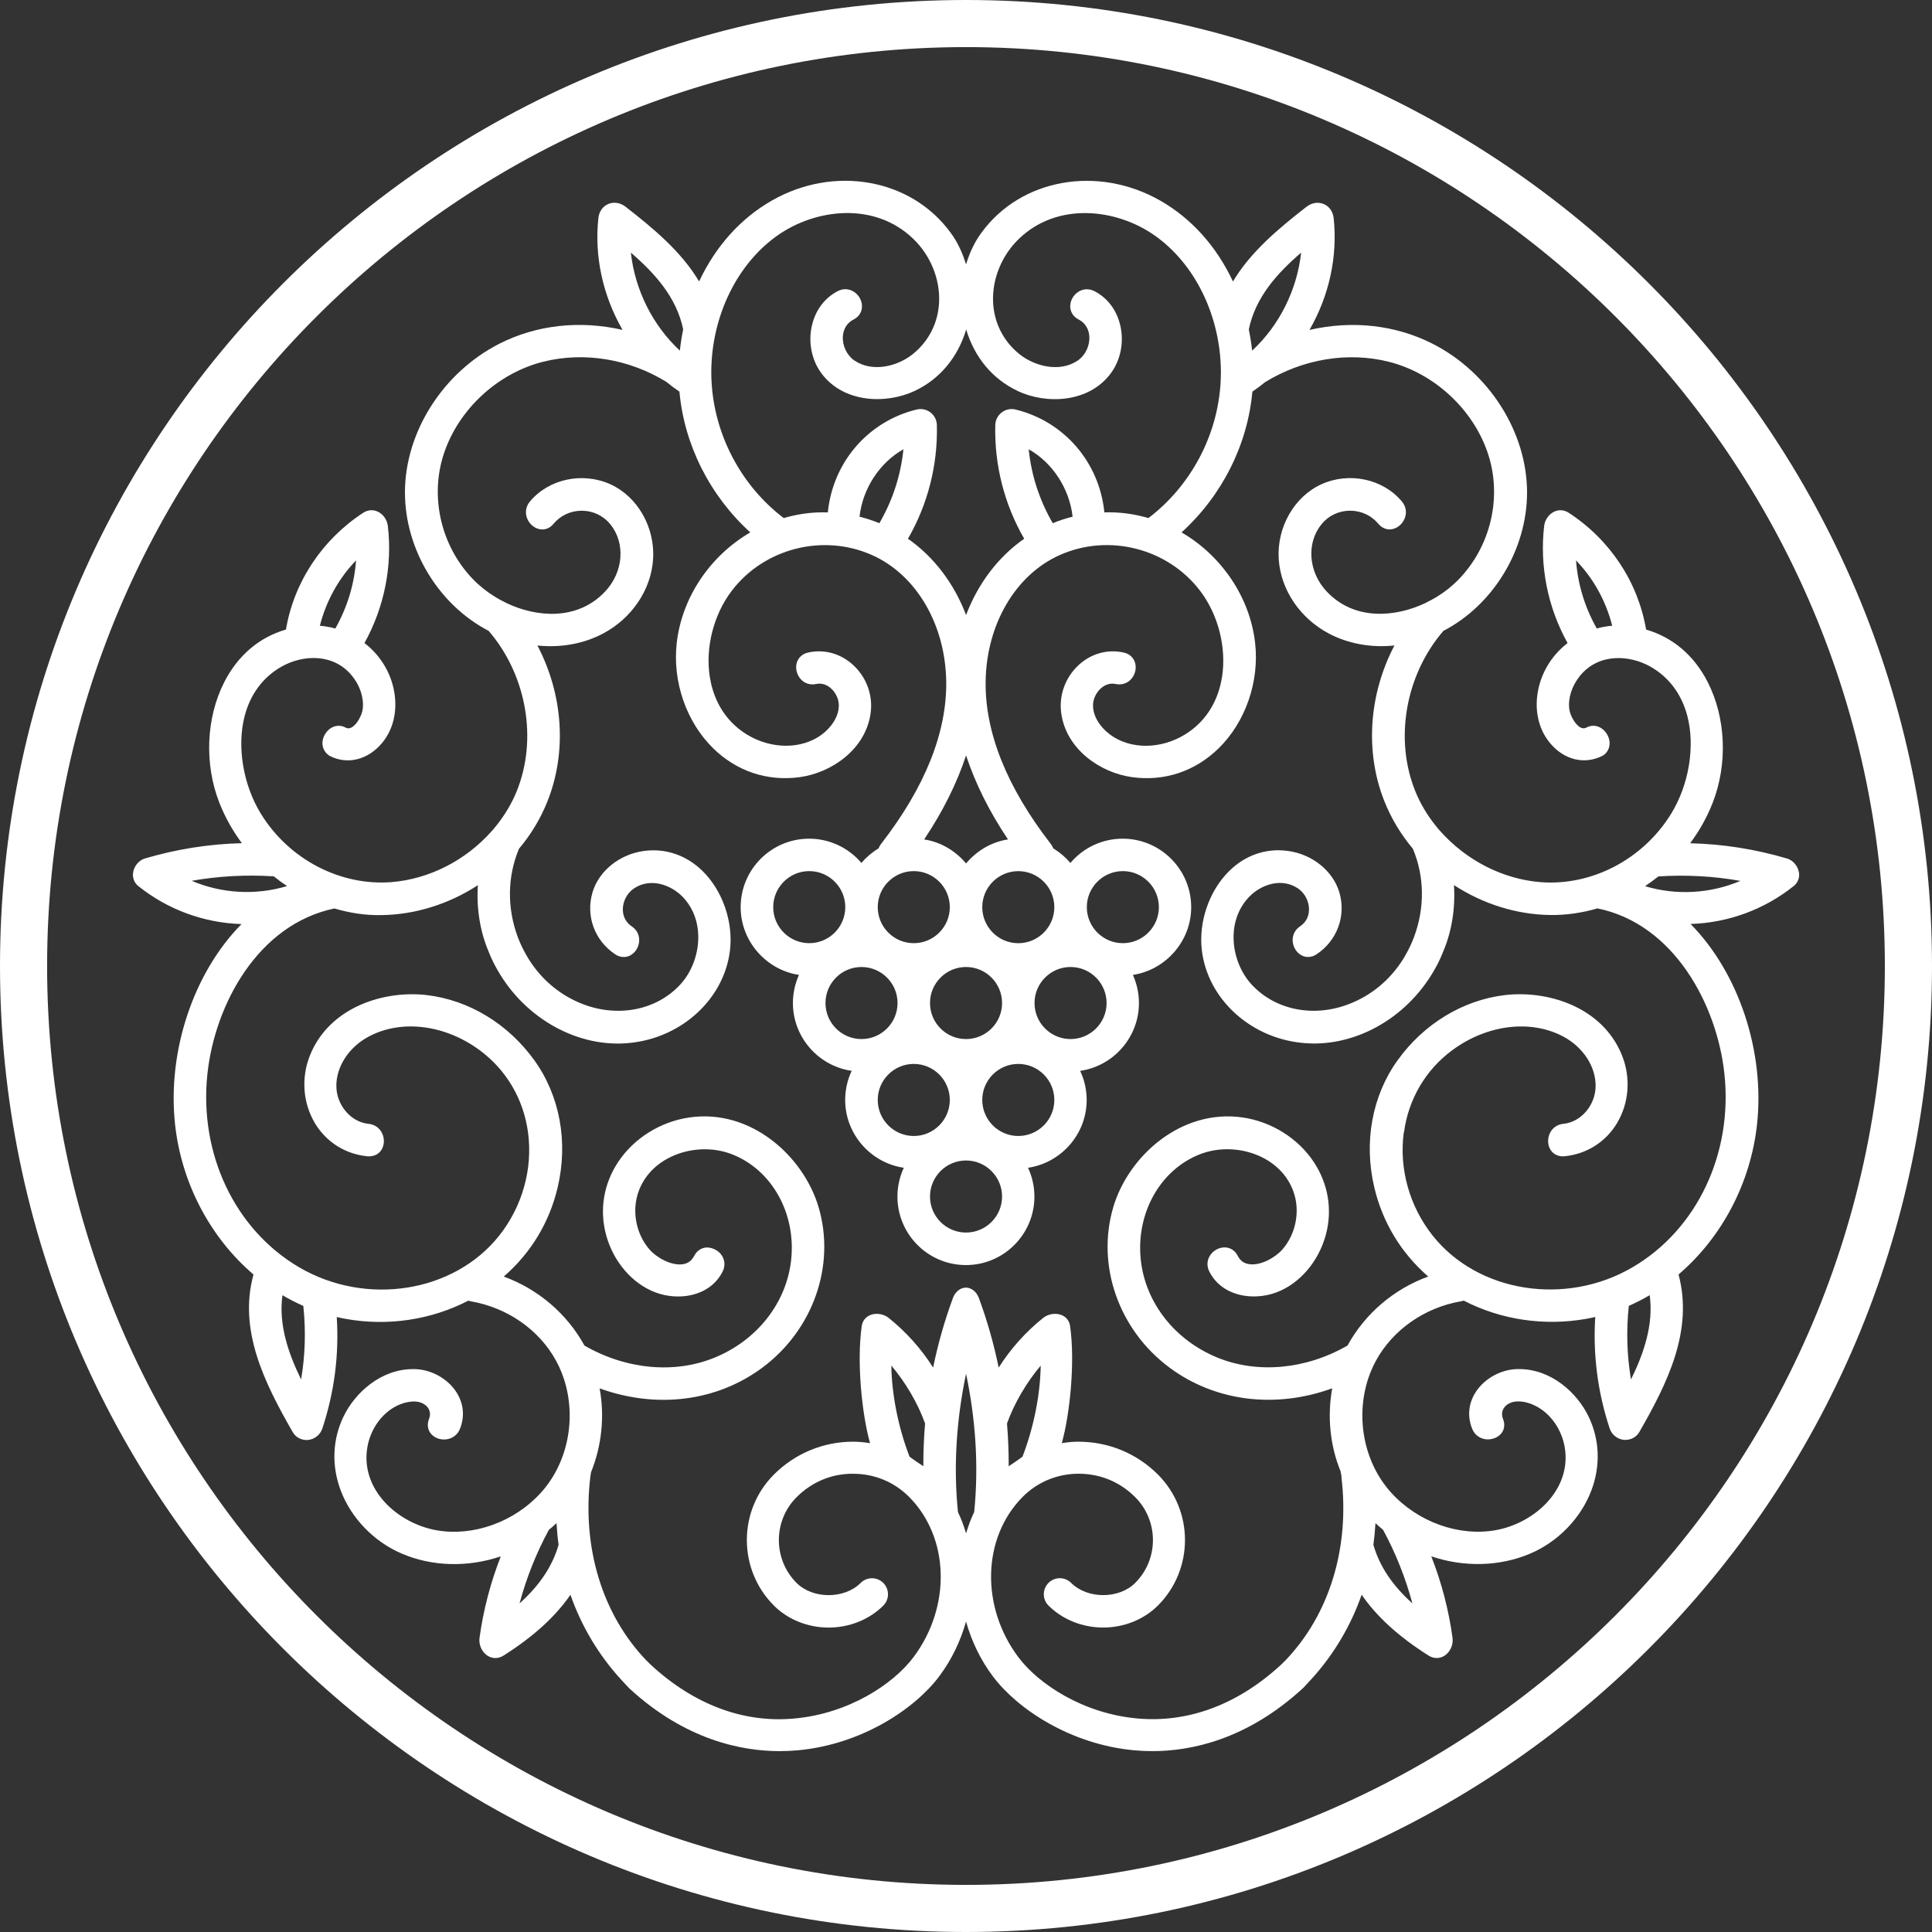 <?xml version="1.0" encoding="UTF-8"?> <svg xmlns="http://www.w3.org/2000/svg" id="Layer_1" viewBox="0 0 600 600"><rect x="0" y="0" width="600" height="600" fill="#333333" stroke="none"/><defs><style>.cls-1{fill:#fff;}</style></defs><path class="cls-1" d="M558.63,270.75c-.38-1.93-1.84-3.59-3.62-4.12-9.83-2.91-19.94-4.51-30.12-4.75,2.91-3.9,5.24-8.1,6.98-12.52,4.74-12.08,4.14-26.48-1.56-37.6-4.22-8.23-10.81-13.83-19.1-16.24-2.5-14.74-11.2-27.91-24.01-36.26-1.4-.91-3.04-1.06-4.52-.36-1.69,.79-2.92,2.55-3.13,4.47-1.45,12.44,1.12,25.28,7.27,36.34-4.57,3.53-7.75,8.46-9.01,14.01-1.44,6.37-.15,12.57,3.53,17,4.38,5.3,10.77,6.89,16.47,3.93,2.17-1.41,2.71-4.2,1.26-6.63-1.45-2.42-4.13-3.29-6.35-2.08-.65,.32-1.21,.33-1.88-.01-1.69-.89-3.23-3.75-3.48-5.72-.44-3.37,.8-7.22,3.3-10.3,5.8-7.16,15.4-6.53,21.84-2.91,5.76,3.24,9.76,8.57,11.53,15.4,2.45,9.44,.48,21.34-5.04,30.31-8.73,14.2-24.68,22.49-40.59,21.25-11.69-.95-23.02-6.72-31.18-15.92-.29-.28-.57-.64-.87-1.02l-.53-.65c-2.61-3.25-4.71-6.78-6.22-10.49-6.65-16.21-3.17-36.23,8.66-49.95,15.54-8.07,25.97-25.3,25.98-42.99,0-18.71-11.79-37.27-29.34-46.19-11.53-5.85-24.95-7.33-38.23-4.29,6.13-10.64,8.78-22.81,7.51-34.72-.21-2.02-1.36-3.65-3.07-4.37-1.74-.74-3.74-.41-5.37,.85-8.59,6.69-17.35,13.97-22.83,23.2-5.13-10.92-12.86-19.56-22.55-25.1-19.41-11.1-43.3-6.85-55.53,9.91-2.19,2.93-3.73,6.32-4.82,9.89-1.09-3.57-2.63-6.96-4.81-9.88-12.26-16.79-36.14-21.04-55.54-9.93-9.68,5.54-17.43,14.18-22.55,25.1-5.49-9.26-14.25-16.53-22.83-23.2-1.63-1.28-3.63-1.59-5.38-.86-1.71,.72-2.85,2.36-3.07,4.38-1.28,11.9,1.38,24.08,7.51,34.72-13.29-3.04-26.72-1.56-38.24,4.29-17.55,8.92-29.34,27.48-29.34,46.19,0,17.68,10.43,34.91,25.99,42.99,11.82,13.71,15.31,33.74,8.66,49.95-1.52,3.7-3.62,7.23-6.21,10.46l-.56,.69c-.3,.38-.59,.74-.94,1.1-8.08,9.11-19.41,14.88-31.1,15.83-15.9,1.25-31.86-7.04-40.59-21.25-5.51-8.97-7.49-20.86-5.04-30.3,1.77-6.84,5.76-12.17,11.53-15.41,6.44-3.63,16.03-4.26,21.84,2.91,2.5,3.07,3.73,6.93,3.3,10.31-.25,1.96-1.79,4.83-3.48,5.72-.66,.34-1.23,.35-1.84,.03-2.25-1.23-4.93-.37-6.38,2.06-1.45,2.42-.91,5.22,1.41,6.71,5.52,2.87,11.93,1.27,16.33-4.02,3.68-4.43,4.96-10.63,3.52-17-1.26-5.56-4.44-10.48-9.01-14.01,6.14-11.05,8.72-23.89,7.26-36.34-.22-1.93-1.46-3.69-3.14-4.47-1.45-.68-3.1-.56-4.51,.36-12.8,8.36-21.5,21.52-24,36.26-8.29,2.41-14.88,8.01-19.11,16.24-5.7,11.11-6.3,25.51-1.55,37.59,1.74,4.43,4.08,8.62,6.98,12.52-10.16,.24-20.27,1.84-30.12,4.75-1.78,.53-3.23,2.18-3.62,4.12-.34,1.72,.24,3.38,1.56,4.44,9.16,7.34,20.4,11.45,32.06,11.81-14.92,15.13-23.13,39.56-20.62,62.34,1.99,18.07,10.84,34.95,24.34,46.49-4.74,17.28,3.41,33.65,12.19,48.95,.97,1.7,2.8,2.58,4.74,2.44,2.06-.21,3.81-1.61,4.45-3.55,3.73-11.26,5.23-22.89,4.48-34.63,.95,.22,1.91,.42,2.88,.59,13.02,2.32,26.45,.29,37.98-5.68,.28,.1,.57,.18,.88,.23,11.26,1.95,21.11,8.83,26.31,18.33,.1,.2,.25,.5,.42,.81,.2,.39,.44,.81,.59,1.17,.56,1.2,1.05,2.43,1.47,3.7,4.01,12.27,1.23,26.14-7.07,35.34-8.28,9.17-21.05,13.76-32.53,11.72-12.01-2.15-23.62-12.59-21.44-25.69,.93-5.64,4.44-10.6,9.15-12.94,2.47-1.22,5.96-2.02,8.39-.58,1.74,1.03,2.36,2.83,1.62,4.68-.64,1.6-.45,3.22,.52,4.45,1.09,1.39,3.03,2.13,4.95,1.84,1.91-.27,3.42-1.45,4.14-3.24,1.56-3.89,1.14-7.97-1.17-11.5-2.71-4.14-7.73-6.91-12.79-7.06-.2,0-.4,0-.61,0-9.98,0-18,7.32-21.58,14.71-3.45,7.13-3.77,15.27-.9,22.92,3.24,8.65,10.36,16.01,19.03,19.69,9.46,4.03,20.45,4.29,30.7,.84-3.21,8.2-5.43,16.7-6.6,25.33-.29,2.12,.73,4.4,2.48,5.52,1.56,.99,3.4,.97,5.04-.08,9.23-5.86,16.04-12.06,20.72-18.85,3.36,9.67,8.73,18.69,15.65,26.26,.2,.23,1.04,1.12,1.69,1.82l.88,.94c17.49,16.15,35.05,19.54,46.71,19.54,1.98,0,3.86-.1,5.62-.25,19.79-1.79,36.33-12.81,43.94-22.94,3.91-5.2,6.65-11.01,8.36-17.05,1.7,6.03,4.45,11.85,8.36,17.05,7.61,10.13,24.14,21.15,43.94,22.94,1.76,.16,3.64,.25,5.62,.25,11.65,0,29.22-3.39,46.83-19.66l.75-.81c.65-.7,1.5-1.61,1.7-1.83,6.93-7.57,12.29-16.59,15.66-26.27,4.67,6.79,11.48,12.99,20.71,18.85,1.64,1.05,3.48,1.07,5.04,.08,1.74-1.12,2.76-3.39,2.48-5.52-1.18-8.65-3.39-17.15-6.6-25.33,10.23,3.44,21.24,3.17,30.7-.84,8.67-3.68,15.79-11.04,19.04-19.69,2.87-7.65,2.55-15.79-.91-22.92-3.57-7.39-11.59-14.71-21.58-14.71-.2,0-.4,0-.6,0-5.07,.15-10.09,2.92-12.8,7.06-2.31,3.53-2.72,7.61-1.15,11.49,.71,1.79,2.22,2.97,4.13,3.24,1.85,.24,3.85-.45,4.94-1.84,.97-1.23,1.16-2.86,.51-4.44-.74-1.86-.11-3.65,1.63-4.69,2.43-1.45,5.94-.66,8.39,.58,4.71,2.34,8.21,7.3,9.15,12.94,2.18,13.1-9.42,23.54-21.44,25.69-11.43,2.05-24.26-2.54-32.53-11.72-8.31-9.2-11.08-23.07-7.08-35.34,.42-1.27,.91-2.51,1.51-3.79,.11-.27,.33-.68,.53-1.05,.18-.33,.34-.65,.38-.75,5.26-9.59,15.11-16.48,26.36-18.42,.3-.05,.6-.13,.88-.23,11.53,5.97,24.98,7.97,37.98,5.68,.97-.17,1.93-.37,2.88-.59-.74,11.75,.76,23.39,4.48,34.63,.65,1.94,2.4,3.33,4.47,3.54,1.9,.13,3.76-.74,4.74-2.44,8.74-15.22,16.83-31.48,12.18-48.93,13.51-11.55,22.37-28.43,24.36-46.51,2.51-22.78-5.71-47.21-20.63-62.34,11.66-.36,22.91-4.47,32.07-11.81,1.31-1.06,1.9-2.71,1.56-4.43Zm-132.11,209.02c.3-2.24,.51-4.49,.64-6.74,.77,.72,1.56,1.41,2.37,2.08,3.88,7.14,6.98,14.94,9.1,22.84-6.24-5.6-10.22-11.59-12.11-18.18Zm-253.05,0c-1.9,6.6-5.88,12.59-12.12,18.18,2.12-7.89,5.22-15.69,9.1-22.84,.81-.67,1.61-1.36,2.38-2.08,.13,2.25,.34,4.51,.65,6.74Zm337.42-204.56c1.42-.95,2.79-1.96,4.12-3.03,8.58-.56,17.14-.09,25.49,1.39-9.36,3.97-19.94,4.56-29.6,1.64ZM195.92,78.46c7.47,6.43,14.18,13.87,16.25,23.82-.45,2.19-.8,4.4-1.03,6.61-8.45-7.84-13.93-18.83-15.22-30.43Zm191.91,23.82c2.08-9.96,8.77-17.39,16.25-23.82-1.28,11.6-6.76,22.6-15.22,30.44-.24-2.2-.58-4.41-1.04-6.61Zm48.18,249.44c1.38-10.37,6.72-19.46,15.01-25.58,10.81-7.96,24.32-9.62,34.45-4.24,6.22,3.31,10.18,9.41,10.06,15.53-.1,5.88-4.59,11.07-10.01,11.58-1.9,.18-3.44,1.27-4.23,2.99-.8,1.76-.65,3.84,.38,5.3,.93,1.31,2.52,1.94,4.17,1.79,6.81-.65,12.75-4.36,16.28-10.19,3.83-6.31,4.41-14.26,1.56-21.25-6.1-15.02-23.08-20.16-36.27-18.62-13.07,1.54-25.25,8.93-33.38,20.26-7.92,11-10.56,25.39-7.23,39.46,2.56,10.87,8.33,20.38,16.74,27.69-10.63,3.86-19.63,11.52-25.06,21.43-12.87,7.42-27.93,8.82-40.34,3.77-13.28-5.41-22.42-17.04-23.86-30.37-1.54-14.42,5.96-27.89,18.25-32.76,6.07-2.4,13.29-2.09,19.28,.83,5.09,2.48,8.7,6.62,10.18,11.66,1.71,5.79,.25,12.48-3.72,17.02-2.22,2.54-6.73,5.07-10.23,4.59-1.67-.2-2.86-1.06-3.66-2.61-1.42-2.78-4.33-3.12-6.45-2.02-2.27,1.16-3.86,3.99-2.34,6.96,3.99,7.79,13.73,9.11,20.88,6.4,7.18-2.72,13.03-9.56,15.27-17.83,2.1-7.76,.78-15.77-3.69-22.57-4.89-7.42-13.18-12.62-22.18-13.91-19.07-2.72-35.44,12-40.13,27.85-5.34,18.08,1.66,38.1,17.44,49.83,14.18,10.54,32.89,12.86,50.55,6.45-1.58,8.66-.68,17.76,2.58,25.72l.3,1.58c0,.09,0,.35,0,.44,2.58,21.75-3.72,42.37-17.25,56.59-.34,.36-.77,.77-1.16,1.15l-.37,.36c-13.43,12.4-28.9,18.13-44.67,16.68-16.74-1.51-30.59-10.63-36.88-19-11.79-15.69-11.25-37.07,1.25-49.74,4.6-4.66,10.77-7.24,17.35-7.26h.07c6.75,0,12.83,2.52,17.6,7.28,7.34,7.35,7.34,19.29,0,26.63-5.04,5.05-14.84,5.05-19.89,0-.94-.94-2.19-1.46-3.52-1.46h0c-1.33,0-2.58,.51-3.52,1.46-1.94,1.94-1.94,5.09,0,7.03,4.33,4.34,10.52,6.83,16.98,6.83h0c6.46,0,12.66-2.49,17-6.83,11.21-11.22,11.21-29.47,0-40.7-6.59-6.57-15.34-10.19-24.75-10.19-1.63,0-3.32,.16-5.1,.46,2.51-8.97,4.18-25.04,2.58-36.36-.22-1.6-1.2-2.86-2.68-3.44-1.79-.71-4.12-.36-5.66,.88-5.44,4.35-10.08,9.53-13.84,15.44-1.51-7.35-3.57-14.6-6.15-21.6-.71-1.93-2.33-3.23-4.03-3.23s-3.33,1.3-4.03,3.23c-2.58,7-4.64,14.25-6.15,21.6-3.75-5.91-8.39-11.09-13.84-15.45-1.54-1.23-3.87-1.58-5.65-.87-1.48,.59-2.45,1.84-2.68,3.44-1.6,11.32,.07,27.39,2.58,36.36-1.8-.3-3.51-.45-5.22-.46-9.29,0-18.04,3.62-24.63,10.2-11.21,11.22-11.21,29.48,0,40.7,4.33,4.34,10.53,6.83,16.99,6.83h0c6.46,0,12.65-2.49,16.98-6.83,1.94-1.94,1.94-5.09,0-7.03-.94-.94-2.19-1.46-3.52-1.46h0c-1.33,0-2.58,.52-3.52,1.46-5.03,5.05-14.84,5.05-19.89,0-7.34-7.35-7.34-19.29,0-26.63,4.79-4.78,10.94-7.36,17.67-7.28,6.59,.02,12.75,2.6,17.35,7.26,12.5,12.67,13.04,34.05,1.26,49.74-6.29,8.37-20.14,17.48-36.89,19-15.75,1.51-31.23-4.27-44.63-16.64l-.51-.5c-.36-.35-.74-.72-1.06-1.05-13.54-14.21-19.83-34.84-17.26-56.75l.22-1.5c3.35-8.28,4.28-17.42,2.68-26.08,17.7,6.42,36.39,4.09,50.56-6.45,15.77-11.73,22.78-31.75,17.44-49.83-4.69-15.85-21.06-30.64-40.13-27.85-9,1.29-17.29,6.49-22.17,13.91-4.48,6.8-5.79,14.81-3.69,22.57,2.23,8.27,8.08,15.1,15.28,17.83,7.14,2.71,16.88,1.4,20.88-6.4,.85-1.67,.78-3.5-.21-5.04-1.05-1.61-2.96-2.5-4.72-2.5-1.65,.09-3.06,1.03-3.87,2.61-.8,1.55-1.99,2.41-3.66,2.61-3.52,.45-8.01-2.05-10.22-4.59-3.96-4.54-5.42-11.22-3.72-17.02,1.48-5.04,5.1-9.18,10.19-11.66,6-2.93,13.22-3.24,19.28-.84,12.3,4.88,19.8,18.35,18.24,32.76-1.43,13.32-10.57,24.97-23.84,30.37-12.43,5.08-27.47,3.65-40.35-3.77-5.42-9.9-14.42-17.56-25.06-21.43,8.42-7.31,14.18-16.82,16.74-27.69,3.32-14.07,.69-28.45-7.23-39.46-8.15-11.33-20.31-18.71-33.38-20.26-13.19-1.56-30.17,3.6-36.28,18.62-2.84,7-2.26,14.94,1.57,21.26,3.53,5.83,9.47,9.54,16.28,10.18,1.72,.11,3.24-.49,4.17-1.79,1.03-1.46,1.19-3.54,.38-5.29-.79-1.72-2.33-2.82-4.23-3-5.42-.51-9.91-5.71-10.01-11.58-.1-6.13,3.84-12.22,10.06-15.53,10.13-5.4,23.64-3.73,34.45,4.24,8.3,6.13,13.63,15.21,15.02,25.58,1.5,11.25-1.75,22.9-8.93,31.97-14.04,17.74-41.33,22.07-62.16,9.87-20-11.73-31.18-35.36-28.47-60.21,2.32-21.26,15.55-46.22,39.41-51.23,4.87,1.43,9.79,2.19,14.73,2.06,10.36-.13,20.82-3.41,29.84-9.28-.47,7.09,.65,14.23,3.25,20.42,1.18,3,2.12,4.64,2.86,5.95,8.65,15.21,25.27,24.36,41.3,22.59,16.06-1.69,29.05-13.74,30.87-28.63,1.09-8.87-2.24-18.56-8.47-24.71-5.03-4.95-11.5-7.17-18.27-6.25-7.56,1.03-13.96,6.19-15.94,12.85-2.17,7.29,.66,15.02,7.06,19.25,1.45,.96,3.12,1.1,4.58,.38,1.61-.81,2.73-2.57,2.85-4.49,.11-1.87-.73-3.54-2.31-4.58-1.76-1.17-2.74-3.01-2.76-5.18-.03-2.54,1.29-5.1,3.36-6.53,5.05-3.49,11.51-1.32,15.29,2.62,7.36,7.72,5.53,20.26-.8,27.14-7.26,7.89-19.04,10.31-30.01,6.2-7.08-2.66-13-7.55-17.11-14.12l-.63-1.08c-1.07-1.84-1.97-3.72-2.67-5.57-3.43-9.13-3.32-18.91,.31-27.57,3.76-4.48,6.73-9.42,8.82-14.67,6.12-15.31,4.93-33.17-3.09-48.46,7.32,.76,14.42-.56,20.37-3.71,8.97-4.75,14.92-13.58,15.55-23.05,.66-9.92-4.82-19.52-13.31-23.34-8.65-3.88-19.15-1.61-24.96,5.41-1.22,1.47-1.54,3.33-.88,5.11,.67,1.81,2.24,3.17,4.01,3.47,1.59,.29,3.12-.34,4.22-1.68,2.14-2.59,5.33-4.07,8.75-4.07h.03c3.45,0,6.66,1.52,8.83,4.16,4.81,5.88,4.13,14.88-1.59,20.94-8.67,9.22-21.45,7.91-30.45,3.66l-1.14-.59c-.8-.4-1.64-.83-2.49-1.37-2.6-1.59-4.93-3.44-6.93-5.51-10-10.35-13.54-25.73-9-39.19,4.6-13.67,16.66-24.8,30.74-28.36,12.7-3.2,26.71-.89,38.28,6.23,1.31,1.07,2.68,2.1,4.08,3.05,1.49,16.53,9.44,32.29,22,43.71-12.57,7.33-21.24,20.27-22.84,34.31-1.37,12.02,2.97,24.57,11.34,32.76,7.28,7.13,16.83,10.32,26.87,8.94,9.83-1.34,20.55-8.64,22.02-20.02,.72-5.49-1.33-11.04-5.47-14.83-3.87-3.55-8.95-4.96-13.94-3.85-1.73,.38-3.01,1.5-3.51,3.08-.55,1.74-.08,3.79,1.21,5.2,1.23,1.35,2.96,1.88,4.81,1.49,1.89-.39,3.37,.39,4.29,1.12,1.64,1.31,2.71,3.47,2.72,5.48,0,4.42-3.53,8.12-6.55,9.96-6.71,4.05-16.08,3.36-23.32-1.73-7.01-4.94-9.42-12.02-10.21-17.09-1.41-9.05,1.19-19.25,6.77-26.61,10.08-13.3,28.48-17.97,43.73-11.12,13.68,6.15,22.68,21.54,22.93,39.22,.21,15.86-6.59,32.84-20.24,50.45-.33,.43-.59,.89-.78,1.38-2.01,1.21-3.81,2.74-5.32,4.51-4.03-4.75-9.94-7.53-16.23-7.53-11.73,0-21.27,9.54-21.27,21.27,0,10.56,7.91,19.48,18.11,21.04-1.23,2.73-1.88,5.71-1.88,8.74,0,10.65,7.96,19.57,18.25,21.05-1.33,2.82-2.02,5.9-2.02,9.05,0,10.62,7.95,19.55,18.21,21.05-1.3,2.8-1.98,5.84-1.98,8.95,0,11.73,9.54,21.27,21.27,21.27s21.27-9.54,21.27-21.27c0-3.11-.68-6.15-1.98-8.95,10.26-1.5,18.21-10.43,18.21-21.05,0-3.15-.69-6.23-2.02-9.04,10.29-1.48,18.25-10.4,18.25-21.06,0-3.03-.65-6.01-1.88-8.74,10.2-1.55,18.11-10.48,18.11-21.04,0-11.73-9.55-21.27-21.28-21.27-6.3,0-12.21,2.78-16.23,7.54-1.51-1.78-3.31-3.31-5.31-4.52-.19-.49-.45-.95-.78-1.38-13.65-17.62-20.46-34.6-20.24-50.46,.24-17.68,9.24-33.07,22.93-39.22,15.22-6.85,33.64-2.18,43.73,11.13,5.58,7.36,8.17,17.55,6.77,26.61-.79,5.07-3.2,12.15-10.21,17.09-7.25,5.11-16.62,5.79-23.32,1.73-3.03-1.83-6.56-5.54-6.55-9.96,0-2.02,1.08-4.17,2.72-5.48,.93-.74,2.41-1.52,4.29-1.12,1.83,.39,3.58-.15,4.81-1.49,1.29-1.41,1.76-3.46,1.21-5.2-.5-1.58-1.78-2.71-3.51-3.08-5-1.1-10.07,.3-13.94,3.85-4.14,3.8-6.19,9.34-5.47,14.83,1.47,11.38,12.2,18.68,22.02,20.02,10.06,1.39,19.58-1.81,26.87-8.94,8.37-8.18,12.71-20.74,11.34-32.76-1.59-14.04-10.27-26.98-22.84-34.31,12.56-11.42,20.51-27.18,21.99-43.71,1.41-.96,2.75-1.97,3.9-2.92,11.77-7.25,25.81-9.54,38.47-6.36,14.07,3.56,26.14,14.69,30.74,28.36,4.54,13.46,1,28.84-9,39.19-1.99,2.06-4.32,3.92-6.94,5.52-.84,.52-1.68,.95-2.47,1.35l-1.07,.56c-9.1,4.29-21.87,5.58-30.54-3.63-5.72-6.06-6.39-15.07-1.58-20.94,2.15-2.63,5.37-4.15,8.82-4.16h.03c3.42,0,6.61,1.48,8.76,4.07,1.11,1.33,2.68,1.97,4.22,1.68,1.76-.3,3.33-1.66,4.01-3.47,.66-1.78,.33-3.64-.89-5.11-5.82-7.03-16.33-9.29-24.95-5.41-8.5,3.82-13.98,13.42-13.32,23.34,.63,9.47,6.59,18.3,15.56,23.05,5.96,3.15,13.07,4.47,20.37,3.71-8.01,15.28-9.2,33.15-3.09,48.46,2.1,5.26,5.07,10.2,8.82,14.67,3.63,8.66,3.74,18.44,.3,27.56-.7,1.84-1.59,3.72-2.65,5.56l-.63,1.08c-4.13,6.59-10.05,11.48-17.13,14.13-10.99,4.14-22.75,1.69-30-6.2-6.33-6.87-8.16-19.42-.79-27.14,3.76-3.95,10.24-6.11,15.29-2.62,2.07,1.42,3.38,3.99,3.35,6.53-.02,2.18-1,4.02-2.76,5.18-1.58,1.05-2.42,2.72-2.31,4.59,.12,1.92,1.24,3.68,2.86,4.49,1.44,.72,3.11,.58,4.56-.39,6.39-4.22,9.23-11.96,7.07-19.25-1.99-6.65-8.39-11.82-15.95-12.84-6.8-.94-13.26,1.3-18.27,6.25-6.23,6.15-9.56,15.84-8.47,24.7,1.83,14.9,14.82,26.94,30.88,28.63,16.08,1.77,32.64-7.38,41.29-22.59,.71-1.23,1.67-2.92,2.85-5.92,2.61-6.22,3.73-13.36,3.27-20.46,9.01,5.87,19.47,9.15,29.84,9.28,4.73,.09,9.85-.62,14.71-2.05,23.77,4.81,37.09,29.89,39.42,51.22,2.72,24.84-8.46,48.48-28.47,60.21-20.8,12.2-48.12,7.88-62.16-9.87-7.18-9.07-10.43-20.73-8.93-31.98Zm-159.2,72.37c4.45,5.26,8.24,11.72,10.48,17.98-.37,4.36-.55,8.82-.54,13.3-.36-.28-.73-.53-1.11-.77l-.92-.62c-.34-.24-.68-.49-1.03-.71-.21-.14-.41-.29-.61-.44s-.4-.3-.61-.44c-3.5-9.06-5.53-19.31-5.66-28.3Zm46.39,0c-.13,8.99-2.16,19.24-5.66,28.3-.21,.14-.41,.29-.61,.44s-.4,.3-.61,.44c-.35,.22-.69,.47-1.26,.88l-.69,.46c-.4,.26-.8,.52-1.11,.77,.01-4.47-.16-8.93-.53-13.3,2.24-6.25,6.03-12.72,10.48-17.98Zm-23.19-123.78c6.17,0,11.19,5.02,11.19,11.19s-5.02,11.19-11.19,11.19-11.19-5.02-11.19-11.19,5.02-11.19,11.19-11.19Zm0,82.47c-6.17,0-11.19-5.02-11.19-11.19s5.02-11.19,11.19-11.19,11.19,5.02,11.19,11.19-5.02,11.19-11.19,11.19Zm21.27-71.28c0-6.17,5.02-11.19,11.19-11.19s11.19,5.02,11.19,11.19-5.02,11.19-11.19,11.19-11.19-5.02-11.19-11.19Zm6.15,30.1c0,6.17-5.02,11.19-11.19,11.19s-11.19-5.02-11.19-11.19,5.02-11.19,11.19-11.19,11.19,5.02,11.19,11.19Zm0-59.87c0,6.17-5.02,11.19-11.19,11.19s-11.19-5.02-11.19-11.19,5.02-11.19,11.19-11.19,11.19,5.02,11.19,11.19Zm-48.69,29.77c0,6.16-5.02,11.19-11.19,11.19s-11.19-5.02-11.19-11.19,5.02-11.19,11.19-11.19,11.19,5.02,11.19,11.19Zm5.04,18.91c6.17,0,11.19,5.02,11.19,11.19s-5.02,11.19-11.19,11.19-11.19-5.02-11.19-11.19,5.02-11.19,11.19-11.19Zm0-37.5c-6.17,0-11.19-5.02-11.19-11.19s5.02-11.19,11.19-11.19,11.19,5.02,11.19,11.19-5.02,11.19-11.19,11.19Zm-21.27-11.19c0,6.17-5.02,11.19-11.19,11.19s-11.19-5.02-11.19-11.19,5.02-11.19,11.19-11.19,11.19,5.02,11.19,11.19Zm75.01,0c0-6.16,5.02-11.19,11.19-11.19s11.19,5.02,11.19,11.19-5.02,11.19-11.19,11.19-11.19-5.02-11.19-11.19Zm-10.58-119.24c-4.13-7.14-6.64-14.84-7.47-22.96,7.4,4.17,12.65,12.17,13.64,20.94-2.1,.52-4.16,1.2-6.17,2.02Zm-60.01-2.02c.99-8.77,6.24-16.77,13.64-20.94-.83,8.11-3.33,15.82-7.47,22.96-2.01-.82-4.07-1.5-6.17-2.02Zm46.11,100.23c-5.1,.78-9.68,3.48-13.02,7.46-3.34-3.98-7.92-6.68-13.02-7.46,5.89-8.78,10.19-17.52,13.02-26.09,2.83,8.57,7.13,17.31,13.02,26.09Zm-253.51,12.85c8.36-1.48,16.91-1.93,25.49-1.39,1.33,1.07,2.71,2.09,4.12,3.03-9.67,2.92-20.26,2.34-29.61-1.64Zm33.99,154.87c-3.93-8.01-7.06-16.98-5.81-26.18,2.11,1.24,4.28,2.36,6.49,3.33,.81,7.7,.58,15.36-.69,22.86Zm206.5-1.8c3.01,14.37,3.95,28.79,2.52,42.97-1.03,2.14-1.85,4.36-2.52,6.62-.67-2.26-1.49-4.48-2.52-6.62-1.43-14.19-.49-28.6,2.52-42.97Zm206.5,1.8c-1.27-7.5-1.5-15.16-.68-22.86,2.21-.97,4.38-2.08,6.49-3.33,1.25,9.2-1.88,18.18-5.81,26.18Zm-5.84-234.09c-1.62,.14-3.22,.42-4.79,.86-3.72-6.59-5.88-13.68-6.45-21.15,5.39,5.57,9.3,12.61,11.24,20.29Zm-184.73-72.93c8.99,4.25,22.23,3.76,29.05-5.5,3.03-4.11,4.12-9.65,2.91-14.83-1.11-4.76-3.95-8.53-8-10.63-1.67-.86-3.5-.79-5.03,.19-1.61,1.03-2.6,2.88-2.51,4.71,.08,1.66,1.02,3.08,2.6,3.89,2.71,1.41,3.25,3.92,3.33,5.29,.17,2.88-1.27,5.87-3.57,7.44-5.55,3.78-13.3,1.88-18.1-1.94-5.01-4.01-7.93-9.75-8.22-16.18-.32-7.18,2.69-14.55,8.06-19.7,12.06-11.56,30.28-9.29,42.03-1.07,12.57,8.78,20.47,24.91,20.66,42.08,0,1-.02,2-.07,3.17-.79,16.63-9.16,32.48-22.43,42.58-3.45-1.01-6.96-1.6-10.46-1.75-1.1-.05-2.17-.05-3.23-.02-1.55-15.51-12.45-28.23-27.54-31.93-1.52-.38-3.11-.05-4.34,.89-1.23,.94-1.96,2.37-2,3.94-.3,12.41,2.8,24.58,8.98,35.29-8.17,5.69-14.38,14.02-18.05,23.69-3.67-9.66-9.88-18-18.05-23.69,6.18-10.72,9.28-22.88,8.98-35.29-.04-1.56-.76-3-1.99-3.94s-2.82-1.26-4.34-.89c-15.1,3.7-26,16.43-27.53,31.93-1.07-.02-2.14-.02-3.24,.02-3.5,.15-7.01,.74-10.46,1.75-13.28-10.1-21.65-25.96-22.44-42.77-.04-.99-.07-1.99-.06-2.98,.18-17.17,8.09-33.29,20.65-42.08,11.77-8.23,29.98-10.51,42.04,1.07,5.37,5.15,8.38,12.51,8.06,19.7-.29,6.43-3.21,12.18-8.22,16.18-4.78,3.82-12.54,5.71-18.09,1.94-2.31-1.57-3.75-4.56-3.58-7.44,.08-1.37,.62-3.89,3.34-5.29,2.78-1.44,3.11-4.35,2.01-6.49-1.17-2.26-4.01-3.84-6.95-2.31-4.05,2.1-6.89,5.88-8,10.63-1.21,5.18-.12,10.72,2.91,14.83,6.83,9.27,20.06,9.73,29.05,5.5,7.92-3.75,13.42-10.6,15.94-19.06,2.52,8.46,8.01,15.31,15.93,19.06ZM99.34,194.33c1.94-7.67,5.85-14.72,11.24-20.29-.57,7.48-2.73,14.57-6.44,21.15-1.58-.43-3.18-.72-4.8-.86Z"></path><path class="cls-1" d="M300,600C134.58,600,0,465.42,0,300S134.58,0,300,0s300,134.58,300,300-134.58,300-300,300Zm0-585.37C142.65,14.63,14.63,142.65,14.63,300s128.01,285.37,285.36,285.37,285.37-128.02,285.37-285.37S457.35,14.63,300,14.63Z"></path></svg> 